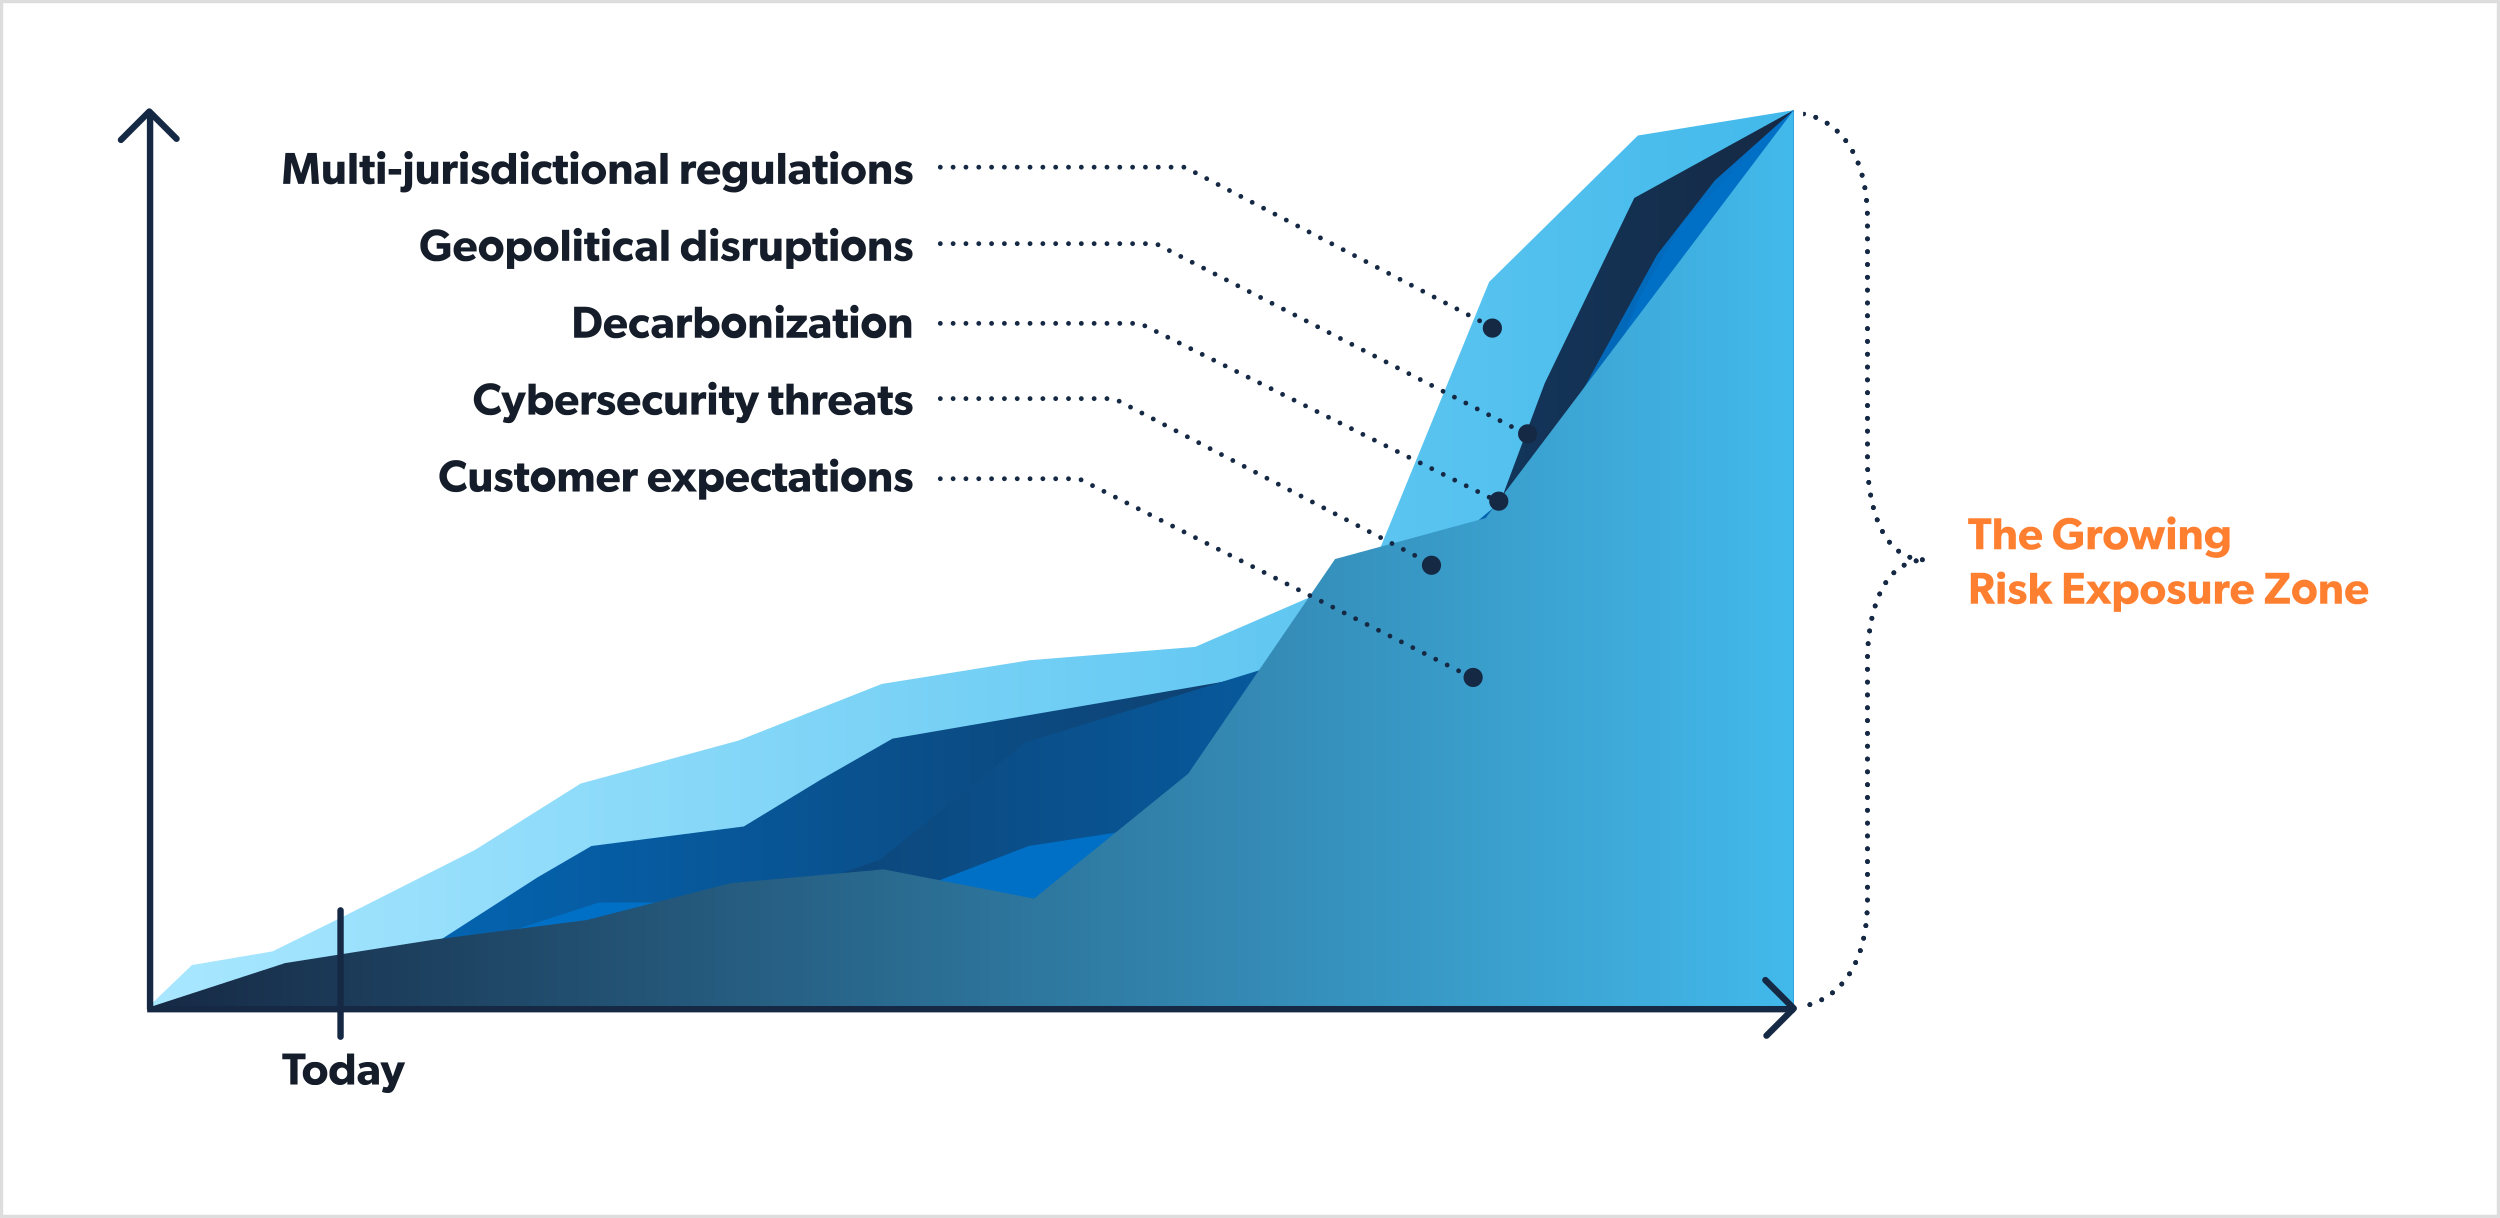 <svg xmlns="http://www.w3.org/2000/svg" xmlns:xlink="http://www.w3.org/1999/xlink" width="780" height="380" viewBox="0 0 780 380">
  <defs>
    <linearGradient id="linear-gradient" y1="0.5" x2="1" y2="0.5" gradientUnits="objectBoundingBox">
      <stop offset="0" stop-color="#a9e7ff"/>
      <stop offset="1" stop-color="#42b9eb"/>
    </linearGradient>
    <linearGradient id="linear-gradient-2" y1="0.5" x2="1" y2="0.5" gradientUnits="objectBoundingBox">
      <stop offset="0" stop-color="#0070c7"/>
      <stop offset="1" stop-color="#162944"/>
    </linearGradient>
    <linearGradient id="linear-gradient-3" y1="0.5" x2="1" y2="0.5" gradientUnits="objectBoundingBox">
      <stop offset="0" stop-color="#162944"/>
      <stop offset="1" stop-color="#0070c7"/>
    </linearGradient>
    <linearGradient id="linear-gradient-4" y1="0.5" x2="1" y2="0.5" gradientUnits="objectBoundingBox">
      <stop offset="0" stop-color="#162944"/>
      <stop offset="1" stop-color="#42b9eb"/>
    </linearGradient>
    <clipPath id="clip-path">
      <rect id="Rectangle_13972" data-name="Rectangle 13972" width="38.152" height="279.526" fill="none" stroke="#162944" stroke-linecap="round" stroke-width="1.5" stroke-dasharray="0 4"/>
    </clipPath>
  </defs>
  <g id="Group_24655" data-name="Group 24655" transform="translate(-189 -977)">
    <g id="Group_24654" data-name="Group 24654">
      <g id="Rectangle_13000" data-name="Rectangle 13000" transform="translate(189 977)" fill="#fff" stroke="#ddd" stroke-width="1">
        <rect width="780" height="380" stroke="none"/>
        <rect x="0.5" y="0.5" width="779" height="379" fill="none"/>
      </g>
      <g id="Group_24653" data-name="Group 24653" transform="translate(10.795 2)">
        <g id="Asset_1" data-name="Asset 1" transform="translate(224.122 1009.361)" style="isolation: isolate">
          <g id="Layer_2" transform="translate(0)">
            <g id="Layer_1-2">
              <path id="Path_118447" data-name="Path 118447" d="M0,280.124l13.978-13.4,25.156-4.267,23.475-11.573L102.3,230.8l32.981-20.711,49.195-13.4,44.715-17.662,46.119-7.4,51.708-4.166L381.8,143.715l36.9-90.124,46.4-45.671L513.725,0V280.124Z" fill="url(#linear-gradient)" style="mix-blend-mode: hard-light;isolation: isolate"/>
              <path id="Path_118448" data-name="Path 118448" d="M0,280.124l30.746-4.267,24.593-6.693,29.628-6.089,36.9-23.751,16.768-9.742,47.514-6.089,24.038-14.622,22.357-12.782,116.839-20.1,62.609-26.48,24.03-64.258L463.976,27.4,513.725,0V280.124Z" fill="url(#linear-gradient-2)" style="mix-blend-mode: hard-light;isolation: isolate"/>
              <path id="Path_118449" data-name="Path 118449" d="M0,280.124l30.746-4.267,33.536-2.436,57.02-13.4,29.073,3.653,37.033-10.694,25.577-13.661,15.65-5.485,45.278-36.533L366.7,168.684l67.644-56.631,36.806-67.032,17.978-23.1L513.725,0V280.124Z" fill="url(#linear-gradient-3)" style="mix-blend-mode: hard-light;isolation: isolate"/>
              <path id="Path_118450" data-name="Path 118450" d="M0,280.124l30.746-4.267,48.077-8.524,62.046-20.1h49.195l37.453.613,47.514-18.267,71.552-10.969,50.313-40.8,20.685-37.751L444.972,109l20.676-50.542,12.86-22.533L513.725,0V280.124Z" fill="#0070c7"/>
              <path id="Path_118451" data-name="Path 118451" d="M0,280.124l43.042-14.009,46.4-7.307,47.522-6.089,45.278-11.573,47.514-4.258,46.959,9.129,48.069-38.969,45.841-66.987,46.959-12.791L513.725,0V280.124Z" fill="url(#linear-gradient-4)" style="mix-blend-mode: hard-light;isolation: isolate"/>
            </g>
          </g>
        </g>
        <path id="Path_120115" data-name="Path 120115" d="M39.5,11l-.714-9.66h-2.87L33.928,7.7H33.9L31.884,1.34H29.028L28.3,11h2.226l.35-6.58h.042L33,11H34.8l2.072-6.58H36.9L37.274,11Zm7.952,0V4.1h-2.24V7.766c0,.91-.364,1.54-1.162,1.54s-1.022-.546-1.022-1.344V4.1h-2.24V8.27c0,1.722.574,2.884,2.478,2.884a2.512,2.512,0,0,0,2.016-.938L45.3,11Zm3.78,0V1.34h-2.24V11Zm5.642-5.194V4.112H55.348V2.236H53.094V4.112h-.98V5.806h.98V8.48c0,1.582.378,2.674,2.17,2.674a6.062,6.062,0,0,0,1.6-.224l-.112-1.75a2.088,2.088,0,0,1-.672.126c-.686,0-.728-.42-.728-1.022V5.806Zm3.318-3.668A1.279,1.279,0,1,0,58.918,3.3,1.165,1.165,0,0,0,60.192,2.138ZM60.038,11V4.1H57.8V11Zm5.1-2.884V6.366H61.228v1.75Zm3.584-5.978A1.279,1.279,0,1,0,67.444,3.3,1.165,1.165,0,0,0,68.718,2.138Zm-.154,8.694V4.1h-2.24V10.72c0,.742-.14,1.176-.756,1.176a2.435,2.435,0,0,1-.63-.084L64.9,13.548a4.5,4.5,0,0,0,1.176.126C67.906,13.674,68.564,12.512,68.564,10.832ZM76.7,11V4.1h-2.24V7.766c0,.91-.364,1.54-1.162,1.54s-1.022-.546-1.022-1.344V4.1h-2.24V8.27c0,1.722.574,2.884,2.478,2.884a2.512,2.512,0,0,0,2.016-.938l.014.784Zm6.146-6.9a1.611,1.611,0,0,0-.7-.126,1.825,1.825,0,0,0-1.708,1.106h-.028l.014-.98h-2.24V11h2.24V7.934c0-.91.28-1.946,1.386-1.946a1.8,1.8,0,0,1,.812.168h.1Zm3.178-1.96A1.279,1.279,0,1,0,84.748,3.3,1.165,1.165,0,0,0,86.022,2.138ZM85.868,11V4.1h-2.24V11Zm6.776-2.128c0-1.526-1.246-1.89-2.436-2.24-.476-.14-1.008-.308-1.008-.672s.294-.5.826-.5a3.385,3.385,0,0,1,1.736.672l.728-1.316a3.988,3.988,0,0,0-2.646-.854c-1.442,0-2.618.826-2.618,2.17,0,1.428,1.008,1.834,2.156,2.128.252.084,1.26.308,1.26.756s-.392.588-.952.588a3.767,3.767,0,0,1-2.044-.84l-.84,1.33a4.237,4.237,0,0,0,2.912,1.064C91.146,11.154,92.644,10.524,92.644,8.872ZM100.974,11V1.34h-2.24v3.6a2.6,2.6,0,0,0-2.184-.966,3.283,3.283,0,0,0-3.262,3.584,3.294,3.294,0,0,0,3.262,3.6,2.734,2.734,0,0,0,2.268-1.05l.042-.014-.014.91ZM98.8,7.528a1.626,1.626,0,1,1-3.234,0,1.626,1.626,0,1,1,3.234,0Zm6.132-5.39A1.279,1.279,0,1,0,103.662,3.3,1.165,1.165,0,0,0,104.936,2.138ZM104.782,11V4.1h-2.24V11Zm7.378-.672-.532-1.694a2.729,2.729,0,0,1-1.75.672,1.643,1.643,0,0,1-1.736-1.778,1.65,1.65,0,0,1,1.708-1.75,2.838,2.838,0,0,1,1.778.616l.49-1.694a3.927,3.927,0,0,0-2.562-.728,3.515,3.515,0,0,0-3.668,3.6,3.489,3.489,0,0,0,3.64,3.584A3.629,3.629,0,0,0,112.16,10.328Zm5-4.522V4.112h-1.526V2.236h-2.254V4.112h-.98V5.806h.98V8.48c0,1.582.378,2.674,2.17,2.674a6.062,6.062,0,0,0,1.6-.224l-.112-1.75a2.088,2.088,0,0,1-.672.126c-.686,0-.728-.42-.728-1.022V5.806Zm3.318-3.668A1.279,1.279,0,1,0,119.2,3.3,1.165,1.165,0,0,0,120.476,2.138ZM120.322,11V4.1h-2.24V11Zm8.764-3.43a3.836,3.836,0,0,0-7.658,0,3.837,3.837,0,0,0,7.658,0Zm-2.254-.042a1.582,1.582,0,1,1-3.136,0,1.582,1.582,0,1,1,3.136,0ZM136.954,11V6.926c0-1.666-.518-2.954-2.52-2.954a2.239,2.239,0,0,0-2,1.12H132.4l.014-.994h-2.24V11h2.24V7.584c0-.994.266-1.778,1.232-1.778.924,0,1.064.686,1.064,1.6V11Zm7.63,0V7.108c0-2.24-1.246-3.136-3.4-3.136a6.8,6.8,0,0,0-2.954.7l.588,1.456a4.409,4.409,0,0,1,2.114-.616c.9,0,1.414.378,1.414,1.106v.154l-1.736.07c-1.274.056-2.688.574-2.688,2.114a2.256,2.256,0,0,0,2.506,2.2,2.574,2.574,0,0,0,1.974-.882l.042.728Zm-2.226-3.038V9.1a1.375,1.375,0,0,1-1.148.63c-.616,0-1.05-.322-1.05-.854s.406-.812,1.092-.84ZM148.266,11V1.34h-2.24V11Zm8.946-6.9a1.611,1.611,0,0,0-.7-.126A1.825,1.825,0,0,0,154.8,5.078h-.028l.014-.98h-2.24V11h2.24V7.934c0-.91.28-1.946,1.386-1.946a1.8,1.8,0,0,1,.812.168h.1Zm7.462,3.248a3.249,3.249,0,0,0-3.458-3.374,3.482,3.482,0,0,0-3.724,3.584,3.417,3.417,0,0,0,3.682,3.6,4.575,4.575,0,0,0,3.276-1.12l-.882-1.162a3.885,3.885,0,0,1-2.072.658,1.589,1.589,0,0,1-1.764-1.442h4.914S164.674,7.682,164.674,7.346Zm-2.086-.532h-2.842a1.406,1.406,0,0,1,1.428-1.386A1.391,1.391,0,0,1,162.588,6.814ZM173.06,9.6V4.1h-2.24l.028.882h-.028a2.6,2.6,0,0,0-2.184-1.008,3.189,3.189,0,0,0-3.262,3.4,3.189,3.189,0,0,0,3.262,3.4,2.573,2.573,0,0,0,2.17-.98h.028v.224c0,1.358-.714,1.918-2.044,1.918a4.627,4.627,0,0,1-2.38-.784l-.924,1.5a6.033,6.033,0,0,0,3.346,1.022,4.306,4.306,0,0,0,3.178-1.092A3.74,3.74,0,0,0,173.06,9.6Zm-2.17-2.212a1.618,1.618,0,1,1-3.234,0,1.618,1.618,0,1,1,3.234,0ZM181.194,11V4.1h-2.24V7.766c0,.91-.364,1.54-1.162,1.54s-1.022-.546-1.022-1.344V4.1h-2.24V8.27c0,1.722.574,2.884,2.478,2.884a2.512,2.512,0,0,0,2.016-.938l.014.784Zm3.78,0V1.34h-2.24V11Zm7.714,0V7.108c0-2.24-1.246-3.136-3.4-3.136a6.8,6.8,0,0,0-2.954.7l.588,1.456a4.409,4.409,0,0,1,2.114-.616c.9,0,1.414.378,1.414,1.106v.154l-1.736.07c-1.274.056-2.688.574-2.688,2.114a2.256,2.256,0,0,0,2.506,2.2,2.574,2.574,0,0,0,1.974-.882l.042.728Zm-2.226-3.038V9.1a1.375,1.375,0,0,1-1.148.63c-.616,0-1.05-.322-1.05-.854s.406-.812,1.092-.84Zm7.728-2.156V4.112h-1.526V2.236H194.41V4.112h-.98V5.806h.98V8.48c0,1.582.378,2.674,2.17,2.674a6.062,6.062,0,0,0,1.6-.224l-.112-1.75a2.088,2.088,0,0,1-.672.126c-.686,0-.728-.42-.728-1.022V5.806Zm3.318-3.668A1.279,1.279,0,1,0,200.234,3.3,1.165,1.165,0,0,0,201.508,2.138ZM201.354,11V4.1h-2.24V11Zm8.764-3.43a3.836,3.836,0,0,0-7.658,0,3.837,3.837,0,0,0,7.658,0Zm-2.254-.042a1.582,1.582,0,1,1-3.136,0,1.582,1.582,0,1,1,3.136,0ZM217.986,11V6.926c0-1.666-.518-2.954-2.52-2.954a2.239,2.239,0,0,0-2,1.12h-.028l.014-.994h-2.24V11h2.24V7.584c0-.994.266-1.778,1.232-1.778.924,0,1.064.686,1.064,1.6V11Zm6.706-2.128c0-1.526-1.246-1.89-2.436-2.24-.476-.14-1.008-.308-1.008-.672s.294-.5.826-.5a3.385,3.385,0,0,1,1.736.672l.728-1.316a3.988,3.988,0,0,0-2.646-.854c-1.442,0-2.618.826-2.618,2.17,0,1.428,1.008,1.834,2.156,2.128.252.084,1.26.308,1.26.756s-.392.588-.952.588a3.767,3.767,0,0,1-2.044-.84l-.84,1.33a4.237,4.237,0,0,0,2.912,1.064C223.194,11.154,224.692,10.524,224.692,8.872ZM80.464,33.5v-4H76.222V31.22h2.03v1.428s-.448.616-2.016.616a2.8,2.8,0,0,1-2.8-3.094,2.777,2.777,0,0,1,2.758-3.094,3.2,3.2,0,0,1,2.478,1.106l1.5-1.3a4.912,4.912,0,0,0-3.976-1.68,4.779,4.779,0,0,0-5.054,4.97,4.783,4.783,0,0,0,5.026,4.984A5.682,5.682,0,0,0,80.464,33.5Zm8.218-2.156a3.249,3.249,0,0,0-3.458-3.374A3.482,3.482,0,0,0,81.5,31.556a3.417,3.417,0,0,0,3.682,3.6,4.575,4.575,0,0,0,3.276-1.12l-.882-1.162a3.885,3.885,0,0,1-2.072.658,1.589,1.589,0,0,1-1.764-1.442h4.914S88.682,31.682,88.682,31.346ZM86.6,30.814H83.754a1.406,1.406,0,0,1,1.428-1.386A1.391,1.391,0,0,1,86.6,30.814Zm10.444.756a3.837,3.837,0,1,0-3.822,3.584A3.53,3.53,0,0,0,97.04,31.57Zm-2.254-.042a1.582,1.582,0,1,1-3.136,0,1.582,1.582,0,1,1,3.136,0Zm11.06.028a3.28,3.28,0,0,0-3.248-3.584,2.849,2.849,0,0,0-2.3,1.008h-.028l.014-.882H98.16v9.436h2.24v-3.4a2.471,2.471,0,0,0,2.184,1.022A3.294,3.294,0,0,0,105.846,31.556Zm-2.282-.028a1.626,1.626,0,1,1-3.234,0,1.626,1.626,0,1,1,3.234,0Zm10.612.042a3.837,3.837,0,1,0-3.822,3.584A3.53,3.53,0,0,0,114.176,31.57Zm-2.254-.042a1.582,1.582,0,1,1-3.136,0,1.582,1.582,0,1,1,3.136,0ZM117.564,35V25.34h-2.24V35Zm3.948-8.862a1.279,1.279,0,1,0-1.274,1.162A1.165,1.165,0,0,0,121.512,26.138ZM121.358,35V28.1h-2.24V35Zm5.628-5.194V28.112H125.46V26.236h-2.254v1.876h-.98v1.694h.98V32.48c0,1.582.378,2.674,2.17,2.674a6.062,6.062,0,0,0,1.6-.224l-.112-1.75a2.088,2.088,0,0,1-.672.126c-.686,0-.728-.42-.728-1.022V29.806Zm3.318-3.668A1.279,1.279,0,1,0,129.03,27.3,1.165,1.165,0,0,0,130.3,26.138ZM130.15,35V28.1h-2.24V35Zm7.378-.672L137,32.634a2.729,2.729,0,0,1-1.75.672,1.765,1.765,0,0,1-.028-3.528,2.838,2.838,0,0,1,1.778.616l.49-1.694a3.927,3.927,0,0,0-2.562-.728,3.592,3.592,0,1,0-.028,7.182A3.629,3.629,0,0,0,137.528,34.328Zm7.35.672V31.108c0-2.24-1.246-3.136-3.4-3.136a6.8,6.8,0,0,0-2.954.7l.588,1.456a4.409,4.409,0,0,1,2.114-.616c.9,0,1.414.378,1.414,1.106v.154l-1.736.07c-1.274.056-2.688.574-2.688,2.114a2.256,2.256,0,0,0,2.506,2.2,2.574,2.574,0,0,0,1.974-.882l.042.728Zm-2.226-3.038V33.1a1.375,1.375,0,0,1-1.148.63c-.616,0-1.05-.322-1.05-.854s.406-.812,1.092-.84ZM148.56,35V25.34h-2.24V35Zm11.564,0V25.34h-2.24v3.6a2.6,2.6,0,0,0-2.184-.966,3.283,3.283,0,0,0-3.262,3.584,3.294,3.294,0,0,0,3.262,3.6,2.734,2.734,0,0,0,2.268-1.05l.042-.014L158,35Zm-2.17-3.472a1.626,1.626,0,1,1-3.234,0,1.626,1.626,0,1,1,3.234,0Zm6.132-5.39a1.279,1.279,0,1,0-1.274,1.162A1.165,1.165,0,0,0,164.086,26.138ZM163.932,35V28.1h-2.24V35Zm6.776-2.128c0-1.526-1.246-1.89-2.436-2.24-.476-.14-1.008-.308-1.008-.672s.294-.5.826-.5a3.385,3.385,0,0,1,1.736.672l.728-1.316a3.988,3.988,0,0,0-2.646-.854c-1.442,0-2.618.826-2.618,2.17,0,1.428,1.008,1.834,2.156,2.128.252.084,1.26.308,1.26.756s-.392.588-.952.588a3.767,3.767,0,0,1-2.044-.84l-.84,1.33a4.237,4.237,0,0,0,2.912,1.064C169.21,35.154,170.708,34.524,170.708,32.872ZM176.42,28.1a1.611,1.611,0,0,0-.7-.126,1.825,1.825,0,0,0-1.708,1.106h-.028L174,28.1h-2.24V35H174V31.934c0-.91.28-1.946,1.386-1.946a1.8,1.8,0,0,1,.812.168h.1ZM183.8,35V28.1h-2.24v3.668c0,.91-.364,1.54-1.162,1.54s-1.022-.546-1.022-1.344V28.1h-2.24V32.27c0,1.722.574,2.884,2.478,2.884a2.512,2.512,0,0,0,2.016-.938l.014.784Zm9.2-3.444a3.28,3.28,0,0,0-3.248-3.584,2.849,2.849,0,0,0-2.3,1.008h-.028l.014-.882H185.31v9.436h2.24v-3.4a2.471,2.471,0,0,0,2.184,1.022A3.294,3.294,0,0,0,193,31.556Zm-2.282-.028a1.626,1.626,0,1,1-3.234,0,1.626,1.626,0,1,1,3.234,0Zm7.476-1.722V28.112h-1.526V26.236H194.41v1.876h-.98v1.694h.98V32.48c0,1.582.378,2.674,2.17,2.674a6.062,6.062,0,0,0,1.6-.224l-.112-1.75a2.088,2.088,0,0,1-.672.126c-.686,0-.728-.42-.728-1.022V29.806Zm3.318-3.668a1.279,1.279,0,1,0-1.274,1.162A1.165,1.165,0,0,0,201.508,26.138ZM201.354,35V28.1h-2.24V35Zm8.764-3.43a3.837,3.837,0,1,0-3.822,3.584A3.53,3.53,0,0,0,210.118,31.57Zm-2.254-.042a1.582,1.582,0,1,1-3.136,0,1.582,1.582,0,1,1,3.136,0ZM217.986,35V30.926c0-1.666-.518-2.954-2.52-2.954a2.239,2.239,0,0,0-2,1.12h-.028l.014-.994h-2.24V35h2.24V31.584c0-.994.266-1.778,1.232-1.778.924,0,1.064.686,1.064,1.6V35Zm6.706-2.128c0-1.526-1.246-1.89-2.436-2.24-.476-.14-1.008-.308-1.008-.672s.294-.5.826-.5a3.385,3.385,0,0,1,1.736.672l.728-1.316a3.988,3.988,0,0,0-2.646-.854c-1.442,0-2.618.826-2.618,2.17,0,1.428,1.008,1.834,2.156,2.128.252.084,1.26.308,1.26.756s-.392.588-.952.588a3.767,3.767,0,0,1-2.044-.84l-.84,1.33a4.237,4.237,0,0,0,2.912,1.064C223.194,35.154,224.692,34.524,224.692,32.872Zm-97.02,21.3c0-3.22-2.254-4.83-5.292-4.83H119.1V59h3.276C125.432,59,127.672,57.4,127.672,54.17Zm-2.3,0a2.674,2.674,0,0,1-2.87,2.912h-1.148V51.216h1.148A2.673,2.673,0,0,1,125.376,54.17Zm10.206,1.176a3.249,3.249,0,0,0-3.458-3.374,3.482,3.482,0,0,0-3.724,3.584,3.417,3.417,0,0,0,3.682,3.6,4.575,4.575,0,0,0,3.276-1.12l-.882-1.162a3.885,3.885,0,0,1-2.072.658,1.589,1.589,0,0,1-1.764-1.442h4.914S135.582,55.682,135.582,55.346Zm-2.086-.532h-2.842a1.406,1.406,0,0,1,1.428-1.386A1.391,1.391,0,0,1,133.5,54.814Zm9.058,3.514-.532-1.694a2.729,2.729,0,0,1-1.75.672,1.765,1.765,0,0,1-.028-3.528,2.838,2.838,0,0,1,1.778.616l.49-1.694a3.927,3.927,0,0,0-2.562-.728,3.592,3.592,0,1,0-.028,7.182A3.629,3.629,0,0,0,142.554,58.328ZM149.9,59V55.108c0-2.24-1.246-3.136-3.4-3.136a6.8,6.8,0,0,0-2.954.7l.588,1.456a4.409,4.409,0,0,1,2.114-.616c.9,0,1.414.378,1.414,1.106v.154l-1.736.07c-1.274.056-2.688.574-2.688,2.114a2.256,2.256,0,0,0,2.506,2.2,2.574,2.574,0,0,0,1.974-.882l.042.728Zm-2.226-3.038V57.1a1.375,1.375,0,0,1-1.148.63c-.616,0-1.05-.322-1.05-.854s.406-.812,1.092-.84Zm8.274-3.864a1.611,1.611,0,0,0-.7-.126,1.825,1.825,0,0,0-1.708,1.106h-.028l.014-.98h-2.24V59h2.24V55.934c0-.91.28-1.946,1.386-1.946a1.8,1.8,0,0,1,.812.168h.1Zm8.484,3.458a3.28,3.28,0,0,0-3.248-3.584,2.582,2.582,0,0,0-2.17.966h-.042s.028-.644.028-1.274V49.34h-2.24V59h2.128l-.014-.91h.014a2.68,2.68,0,0,0,2.282,1.064A3.294,3.294,0,0,0,164.436,55.556Zm-2.282-.028a1.626,1.626,0,1,1-1.61-1.792A1.619,1.619,0,0,1,162.154,55.528Zm10.626.042a3.837,3.837,0,1,0-3.822,3.584A3.53,3.53,0,0,0,172.78,55.57Zm-2.254-.042a1.582,1.582,0,1,1-1.568-1.792A1.6,1.6,0,0,1,170.526,55.528ZM180.648,59V54.926c0-1.666-.518-2.954-2.52-2.954a2.239,2.239,0,0,0-2,1.12H176.1l.014-.994h-2.24V59h2.24V55.584c0-.994.266-1.778,1.232-1.778.924,0,1.064.686,1.064,1.6V59Zm3.864-8.862a1.279,1.279,0,1,0-1.274,1.162A1.165,1.165,0,0,0,184.512,50.138ZM184.358,59V52.1h-2.24V59Zm7.49,0V57.222h-3.612l3.444-3.864V52.112h-6.174v1.694h3.332l-3.486,3.906V59ZM199,59V55.108c0-2.24-1.246-3.136-3.4-3.136a6.8,6.8,0,0,0-2.954.7l.588,1.456a4.409,4.409,0,0,1,2.114-.616c.9,0,1.414.378,1.414,1.106v.154l-1.736.07c-1.274.056-2.688.574-2.688,2.114a2.256,2.256,0,0,0,2.506,2.2,2.574,2.574,0,0,0,1.974-.882l.042.728Zm-2.226-3.038V57.1a1.375,1.375,0,0,1-1.148.63c-.616,0-1.05-.322-1.05-.854s.406-.812,1.092-.84Zm7.728-2.156V52.112h-1.526V50.236h-2.254v1.876h-.98v1.694h.98V56.48c0,1.582.378,2.674,2.17,2.674a6.062,6.062,0,0,0,1.6-.224l-.112-1.75a2.088,2.088,0,0,1-.672.126c-.686,0-.728-.42-.728-1.022V53.806Zm3.318-3.668a1.279,1.279,0,1,0-1.274,1.162A1.165,1.165,0,0,0,207.822,50.138ZM207.668,59V52.1h-2.24V59Zm8.764-3.43a3.837,3.837,0,1,0-3.822,3.584A3.53,3.53,0,0,0,216.432,55.57Zm-2.254-.042a1.582,1.582,0,1,1-1.568-1.792A1.6,1.6,0,0,1,214.178,55.528ZM224.3,59V54.926c0-1.666-.518-2.954-2.52-2.954a2.239,2.239,0,0,0-2,1.12h-.028l.014-.994h-2.24V59h2.24V55.584c0-.994.266-1.778,1.232-1.778.924,0,1.064.686,1.064,1.6V59ZM96.368,81.852l-.756-1.764a3.56,3.56,0,0,1-2.6,1.022,2.976,2.976,0,0,1,0-5.95A3.7,3.7,0,0,1,95.5,76.168l.7-1.876A4.721,4.721,0,0,0,92.882,73.2a4.985,4.985,0,1,0,0,9.968A4.582,4.582,0,0,0,96.368,81.852ZM104.1,76.1h-2.31l-1.554,4.438L98.664,76.1H96.326l2.73,6.692-.252.6a.593.593,0,0,1-.672.448,3.035,3.035,0,0,1-.826-.182l-.448,1.652a5.045,5.045,0,0,0,1.918.336c1.176,0,1.736-.756,2.24-1.988Zm8.442,3.458a3.28,3.28,0,0,0-3.248-3.584,2.582,2.582,0,0,0-2.17.966h-.042s.028-.644.028-1.274V73.34h-2.24V83h2.128l-.014-.91h.014a2.68,2.68,0,0,0,2.282,1.064A3.294,3.294,0,0,0,112.538,79.556Zm-2.282-.028a1.626,1.626,0,1,1-1.61-1.792A1.619,1.619,0,0,1,110.256,79.528Zm10.15-.182a3.249,3.249,0,0,0-3.458-3.374,3.482,3.482,0,0,0-3.724,3.584,3.417,3.417,0,0,0,3.682,3.6,4.575,4.575,0,0,0,3.276-1.12l-.882-1.162a3.885,3.885,0,0,1-2.072.658,1.589,1.589,0,0,1-1.764-1.442h4.914S120.406,79.682,120.406,79.346Zm-2.086-.532h-2.842a1.406,1.406,0,0,1,1.428-1.386A1.391,1.391,0,0,1,118.32,78.814ZM126.1,76.1a1.611,1.611,0,0,0-.7-.126,1.825,1.825,0,0,0-1.708,1.106h-.028l.014-.98h-2.24V83h2.24V79.934c0-.91.28-1.946,1.386-1.946a1.8,1.8,0,0,1,.812.168h.1Zm5.81,4.774c0-1.526-1.246-1.89-2.436-2.24-.476-.14-1.008-.308-1.008-.672s.294-.5.826-.5a3.385,3.385,0,0,1,1.736.672l.728-1.316a3.988,3.988,0,0,0-2.646-.854c-1.442,0-2.618.826-2.618,2.17,0,1.428,1.008,1.834,2.156,2.128.252.084,1.26.308,1.26.756s-.392.588-.952.588a3.767,3.767,0,0,1-2.044-.84l-.84,1.33a4.237,4.237,0,0,0,2.912,1.064C130.416,83.154,131.914,82.524,131.914,80.872Zm7.826-1.526a3.249,3.249,0,0,0-3.458-3.374,3.482,3.482,0,0,0-3.724,3.584,3.417,3.417,0,0,0,3.682,3.6,4.575,4.575,0,0,0,3.276-1.12l-.882-1.162a3.885,3.885,0,0,1-2.072.658,1.589,1.589,0,0,1-1.764-1.442h4.914S139.74,79.682,139.74,79.346Zm-2.086-.532h-2.842a1.406,1.406,0,0,1,1.428-1.386A1.391,1.391,0,0,1,137.654,78.814Zm9.058,3.514-.532-1.694a2.729,2.729,0,0,1-1.75.672,1.765,1.765,0,0,1-.028-3.528,2.838,2.838,0,0,1,1.778.616l.49-1.694a3.927,3.927,0,0,0-2.562-.728,3.592,3.592,0,1,0-.028,7.182A3.629,3.629,0,0,0,146.712,82.328Zm7.5.672V76.1h-2.24v3.668c0,.91-.364,1.54-1.162,1.54s-1.022-.546-1.022-1.344V76.1h-2.24V80.27c0,1.722.574,2.884,2.478,2.884a2.512,2.512,0,0,0,2.016-.938l.014.784Zm6.146-6.9a1.611,1.611,0,0,0-.7-.126,1.825,1.825,0,0,0-1.708,1.106h-.028l.014-.98H155.7V83h2.24V79.934c0-.91.28-1.946,1.386-1.946a1.8,1.8,0,0,1,.812.168h.1Zm3.178-1.96a1.279,1.279,0,1,0-1.274,1.162A1.165,1.165,0,0,0,163.54,74.138ZM163.386,83V76.1h-2.24V83Zm5.628-5.194V76.112h-1.526V74.236h-2.254v1.876h-.98v1.694h.98V80.48c0,1.582.378,2.674,2.17,2.674a6.062,6.062,0,0,0,1.6-.224l-.112-1.75a2.088,2.088,0,0,1-.672.126c-.686,0-.728-.42-.728-1.022V77.806Zm7.868-1.708h-2.31l-1.554,4.438L171.45,76.1h-2.338l2.73,6.692-.252.6a.593.593,0,0,1-.672.448,3.035,3.035,0,0,1-.826-.182l-.448,1.652a5.045,5.045,0,0,0,1.918.336c1.176,0,1.736-.756,2.24-1.988Zm7.518,1.708V76.112h-1.526V74.236H180.62v1.876h-.98v1.694h.98V80.48c0,1.582.378,2.674,2.17,2.674a6.062,6.062,0,0,0,1.6-.224l-.112-1.75a2.088,2.088,0,0,1-.672.126c-.686,0-.728-.42-.728-1.022V77.806ZM192.128,83V78.926c0-1.68-.518-2.954-2.52-2.954a2.22,2.22,0,0,0-2.03,1.12s.014-.756.014-1.456v-2.3h-2.24V83h2.24V79.612c0-1.022.294-1.806,1.232-1.806s1.05.728,1.05,1.568V83Zm6.076-6.9a1.611,1.611,0,0,0-.7-.126,1.825,1.825,0,0,0-1.708,1.106h-.028l.014-.98h-2.24V83h2.24V79.934c0-.91.28-1.946,1.386-1.946a1.8,1.8,0,0,1,.812.168h.1Zm7.462,3.248a3.249,3.249,0,0,0-3.458-3.374,3.482,3.482,0,0,0-3.724,3.584,3.417,3.417,0,0,0,3.682,3.6,4.575,4.575,0,0,0,3.276-1.12l-.882-1.162a3.885,3.885,0,0,1-2.072.658,1.589,1.589,0,0,1-1.764-1.442h4.914S205.666,79.682,205.666,79.346Zm-2.086-.532h-2.842a1.406,1.406,0,0,1,1.428-1.386A1.391,1.391,0,0,1,203.58,78.814ZM213.03,83V79.108c0-2.24-1.246-3.136-3.4-3.136a6.8,6.8,0,0,0-2.954.7l.588,1.456a4.409,4.409,0,0,1,2.114-.616c.9,0,1.414.378,1.414,1.106v.154l-1.736.07c-1.274.056-2.688.574-2.688,2.114a2.256,2.256,0,0,0,2.506,2.2,2.574,2.574,0,0,0,1.974-.882l.042.728ZM210.8,79.962V81.1a1.375,1.375,0,0,1-1.148.63c-.616,0-1.05-.322-1.05-.854s.406-.812,1.092-.84Zm7.728-2.156V76.112h-1.526V74.236h-2.254v1.876h-.98v1.694h.98V80.48c0,1.582.378,2.674,2.17,2.674a6.062,6.062,0,0,0,1.6-.224l-.112-1.75a2.088,2.088,0,0,1-.672.126c-.686,0-.728-.42-.728-1.022V77.806Zm6.16,3.066c0-1.526-1.246-1.89-2.436-2.24-.476-.14-1.008-.308-1.008-.672s.294-.5.826-.5a3.385,3.385,0,0,1,1.736.672l.728-1.316a3.988,3.988,0,0,0-2.646-.854c-1.442,0-2.618.826-2.618,2.17,0,1.428,1.008,1.834,2.156,2.128.252.084,1.26.308,1.26.756s-.392.588-.952.588a3.767,3.767,0,0,1-2.044-.84l-.84,1.33a4.237,4.237,0,0,0,2.912,1.064C223.194,83.154,224.692,82.524,224.692,80.872ZM85.644,105.852l-.756-1.764a3.56,3.56,0,0,1-2.6,1.022,2.976,2.976,0,0,1,0-5.95,3.7,3.7,0,0,1,2.492,1.008l.7-1.876A4.721,4.721,0,0,0,82.158,97.2a4.985,4.985,0,1,0,0,9.968A4.582,4.582,0,0,0,85.644,105.852ZM93.162,107v-6.9h-2.24v3.668c0,.91-.364,1.54-1.162,1.54s-1.022-.546-1.022-1.344V100.1H86.5v4.172c0,1.722.574,2.884,2.478,2.884a2.512,2.512,0,0,0,2.016-.938l.014.784Zm6.748-2.128c0-1.526-1.246-1.89-2.436-2.24-.476-.14-1.008-.308-1.008-.672s.294-.5.826-.5a3.385,3.385,0,0,1,1.736.672l.728-1.316a3.988,3.988,0,0,0-2.646-.854c-1.442,0-2.618.826-2.618,2.17,0,1.428,1.008,1.834,2.156,2.128.252.084,1.26.308,1.26.756s-.392.588-.952.588a3.767,3.767,0,0,1-2.044-.84l-.84,1.33a4.237,4.237,0,0,0,2.912,1.064C98.412,107.154,99.91,106.524,99.91,104.872Zm5.166-3.066v-1.694H103.55V98.236H101.3v1.876h-.98v1.694h.98v2.674c0,1.582.378,2.674,2.17,2.674a6.062,6.062,0,0,0,1.6-.224l-.112-1.75a2.088,2.088,0,0,1-.672.126c-.686,0-.728-.42-.728-1.022v-2.478Zm8.148,1.764a3.837,3.837,0,1,0-3.822,3.584A3.53,3.53,0,0,0,113.224,103.57Zm-2.254-.042a1.582,1.582,0,1,1-1.568-1.792A1.6,1.6,0,0,1,110.97,103.528ZM125.124,107v-4.158c0-1.666-.63-2.87-2.394-2.87a2.34,2.34,0,0,0-2.2,1.26,1.951,1.951,0,0,0-2.058-1.26,2.253,2.253,0,0,0-1.9,1.106l-.028.014.014-.994h-2.24V107h2.24v-3.542c0-.952.336-1.652,1.12-1.652.728,0,.924.588.924,1.442V107h2.24v-3.542c0-.952.336-1.652,1.12-1.652s.91.7.91,1.442V107Zm8.2-3.654a3.249,3.249,0,0,0-3.458-3.374,3.482,3.482,0,0,0-3.724,3.584,3.417,3.417,0,0,0,3.682,3.6,4.575,4.575,0,0,0,3.276-1.12l-.882-1.162a3.885,3.885,0,0,1-2.072.658,1.589,1.589,0,0,1-1.764-1.442H133.3S133.328,103.682,133.328,103.346Zm-2.086-.532H128.4a1.406,1.406,0,0,1,1.428-1.386A1.391,1.391,0,0,1,131.242,102.814Zm7.784-2.716a1.611,1.611,0,0,0-.7-.126,1.825,1.825,0,0,0-1.708,1.106h-.028l.014-.98h-2.24V107h2.24v-3.066c0-.91.28-1.946,1.386-1.946a1.8,1.8,0,0,1,.812.168h.1Zm10.29,3.248a3.249,3.249,0,0,0-3.458-3.374,3.482,3.482,0,0,0-3.724,3.584,3.417,3.417,0,0,0,3.682,3.6,4.575,4.575,0,0,0,3.276-1.12l-.882-1.162a3.885,3.885,0,0,1-2.072.658,1.589,1.589,0,0,1-1.764-1.442h4.914S149.316,103.682,149.316,103.346Zm-2.086-.532h-2.842a1.406,1.406,0,0,1,1.428-1.386A1.391,1.391,0,0,1,147.23,102.814ZM157.464,107l-2.772-3.6,2.478-3.3h-2.534l-1.274,2.072-1.288-2.072H149.54l2.478,3.3-2.772,3.6h2.548l1.568-2.3,1.554,2.3Zm8.316-3.444a3.28,3.28,0,0,0-3.248-3.584,2.849,2.849,0,0,0-2.3,1.008h-.028l.014-.882h-2.128v9.436h2.24v-3.4a2.471,2.471,0,0,0,2.184,1.022A3.294,3.294,0,0,0,165.78,103.556Zm-2.282-.028a1.626,1.626,0,1,1-1.624-1.792A1.629,1.629,0,0,1,163.5,103.528Zm10.136-.182a3.249,3.249,0,0,0-3.458-3.374,3.482,3.482,0,0,0-3.724,3.584,3.417,3.417,0,0,0,3.682,3.6,4.575,4.575,0,0,0,3.276-1.12l-.882-1.162a3.885,3.885,0,0,1-2.072.658,1.589,1.589,0,0,1-1.764-1.442h4.914S173.634,103.682,173.634,103.346Zm-2.086-.532h-2.842a1.406,1.406,0,0,1,1.428-1.386A1.391,1.391,0,0,1,171.548,102.814Zm9.058,3.514-.532-1.694a2.729,2.729,0,0,1-1.75.672,1.765,1.765,0,0,1-.028-3.528,2.838,2.838,0,0,1,1.778.616l.49-1.694A3.927,3.927,0,0,0,178,99.972a3.592,3.592,0,1,0-.028,7.182A3.629,3.629,0,0,0,180.606,106.328Zm5-4.522v-1.694h-1.526V98.236h-2.254v1.876h-.98v1.694h.98v2.674c0,1.582.378,2.674,2.17,2.674a6.062,6.062,0,0,0,1.6-.224l-.112-1.75a2.088,2.088,0,0,1-.672.126c-.686,0-.728-.42-.728-1.022v-2.478ZM192.688,107v-3.892c0-2.24-1.246-3.136-3.4-3.136a6.8,6.8,0,0,0-2.954.7l.588,1.456a4.409,4.409,0,0,1,2.114-.616c.9,0,1.414.378,1.414,1.106v.154l-1.736.07c-1.274.056-2.688.574-2.688,2.114a2.256,2.256,0,0,0,2.506,2.2,2.574,2.574,0,0,0,1.974-.882l.042.728Zm-2.226-3.038V105.1a1.375,1.375,0,0,1-1.148.63c-.616,0-1.05-.322-1.05-.854s.406-.812,1.092-.84Zm7.728-2.156v-1.694h-1.526V98.236H194.41v1.876h-.98v1.694h.98v2.674c0,1.582.378,2.674,2.17,2.674a6.062,6.062,0,0,0,1.6-.224l-.112-1.75a2.088,2.088,0,0,1-.672.126c-.686,0-.728-.42-.728-1.022v-2.478Zm3.318-3.668a1.279,1.279,0,1,0-1.274,1.162A1.165,1.165,0,0,0,201.508,98.138ZM201.354,107v-6.9h-2.24V107Zm8.764-3.43a3.837,3.837,0,1,0-3.822,3.584A3.53,3.53,0,0,0,210.118,103.57Zm-2.254-.042a1.582,1.582,0,1,1-1.568-1.792A1.6,1.6,0,0,1,207.864,103.528ZM217.986,107v-4.074c0-1.666-.518-2.954-2.52-2.954a2.239,2.239,0,0,0-2,1.12h-.028l.014-.994h-2.24V107h2.24v-3.416c0-.994.266-1.778,1.232-1.778.924,0,1.064.686,1.064,1.6V107Zm6.706-2.128c0-1.526-1.246-1.89-2.436-2.24-.476-.14-1.008-.308-1.008-.672s.294-.5.826-.5a3.385,3.385,0,0,1,1.736.672l.728-1.316a3.988,3.988,0,0,0-2.646-.854c-1.442,0-2.618.826-2.618,2.17,0,1.428,1.008,1.834,2.156,2.128.252.084,1.26.308,1.26.756s-.392.588-.952.588a3.767,3.767,0,0,1-2.044-.84l-.84,1.33a4.237,4.237,0,0,0,2.912,1.064C223.194,107.154,224.692,106.524,224.692,104.872Z" transform="translate(238.231 1021.365)" fill="#141d29"/>
        <path id="Path_118465" data-name="Path 118465" d="M-10678.249-3817.207h76.26l95.473,49.726" transform="translate(11149.827 4844.365)" fill="none" stroke="#162944" stroke-linecap="round" stroke-linejoin="round" stroke-width="1.5" stroke-dasharray="0 4"/>
        <path id="Path_118466" data-name="Path 118466" d="M-10678.249-3817.207h67.26s83.2,42.7,113.982,58.633" transform="translate(11149.827 4868.229)" fill="none" stroke="#162944" stroke-linecap="round" stroke-linejoin="round" stroke-width="1.5" stroke-dasharray="0 4"/>
        <path id="Path_118467" data-name="Path 118467" d="M-10678.249-3817.207h62.26l111.74,55.621" transform="translate(11149.827 4893.092)" fill="none" stroke="#162944" stroke-linecap="round" stroke-linejoin="round" stroke-width="1.5" stroke-dasharray="0 4"/>
        <path id="Path_118468" data-name="Path 118468" d="M-10678.249-3817.207h54.26l97.148,50.675" transform="translate(11149.827 4916.572)" fill="none" stroke="#162944" stroke-linecap="round" stroke-linejoin="round" stroke-width="1.5" stroke-dasharray="0 4"/>
        <path id="Path_118469" data-name="Path 118469" d="M-10678.249-3817.207h43.26l122.768,62.11" transform="translate(11149.827 4941.572)" fill="none" stroke="#162944" stroke-linecap="round" stroke-linejoin="round" stroke-width="1.5" stroke-dasharray="0 4"/>
        <circle id="Ellipse_1222" data-name="Ellipse 1222" cx="3" cy="3" r="3" transform="translate(640.826 1074.365)" fill="#162944"/>
        <circle id="Ellipse_1223" data-name="Ellipse 1223" cx="3" cy="3" r="3" transform="translate(651.826 1107.365)" fill="#162944"/>
        <circle id="Ellipse_1224" data-name="Ellipse 1224" cx="3" cy="3" r="3" transform="translate(642.826 1128.365)" fill="#162944"/>
        <circle id="Ellipse_1225" data-name="Ellipse 1225" cx="3" cy="3" r="3" transform="translate(621.826 1148.365)" fill="#162944"/>
        <circle id="Ellipse_1226" data-name="Ellipse 1226" cx="3" cy="3" r="3" transform="translate(634.826 1183.365)" fill="#162944"/>
        <path id="Path_10806" data-name="Path 10806" d="M0,0H12.5V12" transform="translate(729.006 1280.792) rotate(45)" fill="none" stroke="#162944" stroke-linecap="round" stroke-linejoin="round" stroke-width="2"/>
        <path id="Path_119992" data-name="Path 119992" d="M0,0H12.5V12" transform="translate(215.953 1018.642) rotate(-45)" fill="none" stroke="#162944" stroke-linecap="round" stroke-linejoin="round" stroke-width="2"/>
        <line id="Line_1932" data-name="Line 1932" x2="514" transform="translate(224.122 1289.865)" fill="none" stroke="#162944" stroke-width="2"/>
        <path id="Path_119993" data-name="Path 119993" d="M279.918,0H560" transform="translate(225.027 1569.931) rotate(-90)" fill="none" stroke="#162944" stroke-width="2"/>
        <g id="Group_24652" data-name="Group 24652" transform="translate(740.848 1009.932)">
          <g id="Group_24651" data-name="Group 24651" clip-path="url(#clip-path)">
            <path id="Path_119994" data-name="Path 119994" d="M.044.5S20.008,2.534,20.008,33.635v75.257s-.478,30.793,18.144,30.793c-18.622,0-18.144,30.794-18.144,30.794v75.257c0,31.1-19.964,33.137-19.964,33.137" transform="translate(0 0.077)" fill="#fff" stroke="#162944" stroke-linecap="round" stroke-width="1.5" stroke-dasharray="0 4"/>
            <path id="Path_119995" data-name="Path 119995" d="M.044.5S20.008,2.534,20.008,33.635v75.257s-.478,30.793,18.144,30.793c-18.622,0-18.144,30.794-18.144,30.794v75.257c0,31.1-19.964,33.137-19.964,33.137" transform="translate(0 0.077)" fill="none" stroke="#162944" stroke-linecap="round" stroke-miterlimit="10" stroke-width="1.5" stroke-dasharray="0 4"/>
          </g>
        </g>
        <path id="Path_120116" data-name="Path 120116" d="M7.308,3.132V1.34H.056V3.132H2.548V11H4.816V3.132ZM14.938,11V6.926c0-1.68-.518-2.954-2.52-2.954a2.22,2.22,0,0,0-2.03,1.12s.014-.756.014-1.456V1.34H8.162V11H10.4V7.612c0-1.022.294-1.806,1.232-1.806s1.05.728,1.05,1.568V11Zm8.19-3.654A3.249,3.249,0,0,0,19.67,3.972a3.482,3.482,0,0,0-3.724,3.584,3.417,3.417,0,0,0,3.682,3.6,4.575,4.575,0,0,0,3.276-1.12l-.882-1.162a3.885,3.885,0,0,1-2.072.658,1.589,1.589,0,0,1-1.764-1.442H23.1S23.128,7.682,23.128,7.346Zm-2.086-.532H18.2a1.406,1.406,0,0,1,1.428-1.386A1.391,1.391,0,0,1,21.042,6.814ZM35.9,9.5v-4H31.654V7.22h2.03V8.648s-.448.616-2.016.616a2.8,2.8,0,0,1-2.8-3.094,2.777,2.777,0,0,1,2.758-3.094A3.2,3.2,0,0,1,34.1,4.182l1.5-1.3A4.912,4.912,0,0,0,31.626,1.2a4.779,4.779,0,0,0-5.054,4.97A4.783,4.783,0,0,0,31.6,11.154,5.682,5.682,0,0,0,35.9,9.5ZM42,4.1a1.611,1.611,0,0,0-.7-.126,1.825,1.825,0,0,0-1.708,1.106h-.028l.014-.98h-2.24V11h2.24V7.934c0-.91.28-1.946,1.386-1.946a1.8,1.8,0,0,1,.812.168h.1ZM49.938,7.57a3.53,3.53,0,0,0-3.822-3.6,3.542,3.542,0,0,0-3.836,3.6,3.531,3.531,0,0,0,3.836,3.584A3.52,3.52,0,0,0,49.938,7.57Zm-2.254-.042a1.582,1.582,0,1,1-3.136,0,1.582,1.582,0,1,1,3.136,0ZM61.572,4.1H59.3l-1.218,4.41L56.756,4.1H54.922l-1.33,4.41L52.374,4.1H50.106L52.374,11h2.114l1.358-4.228L57.19,11H59.3Zm3.192-1.96A1.279,1.279,0,1,0,63.49,3.3,1.165,1.165,0,0,0,64.764,2.138ZM64.61,11V4.1H62.37V11ZM72.9,11V6.926c0-1.666-.518-2.954-2.52-2.954a2.239,2.239,0,0,0-2,1.12h-.028l.014-.994h-2.24V11h2.24V7.584c0-.994.266-1.778,1.232-1.778.924,0,1.064.686,1.064,1.6V11ZM81.62,9.6V4.1H79.38l.028.882H79.38A2.6,2.6,0,0,0,77.2,3.972a3.189,3.189,0,0,0-3.262,3.4,3.189,3.189,0,0,0,3.262,3.4,2.573,2.573,0,0,0,2.17-.98h.028v.224c0,1.358-.714,1.918-2.044,1.918a4.627,4.627,0,0,1-2.38-.784l-.924,1.5a6.033,6.033,0,0,0,3.346,1.022,4.306,4.306,0,0,0,3.178-1.092A3.74,3.74,0,0,0,81.62,9.6ZM79.45,7.388a1.618,1.618,0,1,1-3.234,0,1.618,1.618,0,1,1,3.234,0ZM8.526,28l-2.45-3.99a2.7,2.7,0,0,0,1.89-2.772c0-2.114-1.764-2.9-3.612-2.9H.882V28H3.15V24.3h.714L5.894,28ZM5.684,21.322c0,.994-.812,1.246-1.652,1.246h-.9V20.09h.9C4.872,20.09,5.684,20.314,5.684,21.322Zm5.95-2.184a1.165,1.165,0,0,0-1.274-1.162,1.167,1.167,0,1,0,0,2.324A1.157,1.157,0,0,0,11.634,19.138ZM11.48,28V21.1H9.24V28Zm6.776-2.128c0-1.526-1.246-1.89-2.436-2.24-.476-.14-1.008-.308-1.008-.672s.294-.5.826-.5a3.385,3.385,0,0,1,1.736.672l.728-1.316a3.988,3.988,0,0,0-2.646-.854c-1.442,0-2.618.826-2.618,2.17,0,1.428,1.008,1.834,2.156,2.128.252.084,1.26.308,1.26.756s-.392.588-.952.588a3.767,3.767,0,0,1-2.044-.84l-.84,1.33a4.237,4.237,0,0,0,2.912,1.064C16.758,28.154,18.256,27.524,18.256,25.872ZM26.488,28l-2.73-4.312,2.52-2.59H23.7L21.6,23.38V18.34h-2.24V28H21.6V25.914l.616-.6L23.912,28ZM36.3,28V26.166h-4.13v-2.24h3.78V22.12h-3.78V20.146h4V18.34H29.918V28Zm8.582,0-2.772-3.6,2.478-3.3H42.056L40.782,23.17,39.494,21.1H36.96l2.478,3.3L36.666,28h2.548l1.568-2.3L42.336,28ZM53.2,24.556a3.28,3.28,0,0,0-3.248-3.584,2.849,2.849,0,0,0-2.3,1.008h-.028l.014-.882H45.514v9.436h2.24v-3.4a2.471,2.471,0,0,0,2.184,1.022A3.294,3.294,0,0,0,53.2,24.556Zm-2.282-.028a1.626,1.626,0,1,1-3.234,0,1.626,1.626,0,1,1,3.234,0Zm10.612.042a3.53,3.53,0,0,0-3.822-3.6,3.6,3.6,0,1,0,0,7.182A3.52,3.52,0,0,0,61.53,24.57Zm-2.254-.042a1.582,1.582,0,1,1-3.136,0,1.582,1.582,0,1,1,3.136,0Zm8.61,1.344c0-1.526-1.246-1.89-2.436-2.24-.476-.14-1.008-.308-1.008-.672s.294-.5.826-.5A3.385,3.385,0,0,1,67,23.128l.728-1.316a3.988,3.988,0,0,0-2.646-.854c-1.442,0-2.618.826-2.618,2.17,0,1.428,1.008,1.834,2.156,2.128.252.084,1.26.308,1.26.756s-.392.588-.952.588a3.767,3.767,0,0,1-2.044-.84l-.84,1.33a4.237,4.237,0,0,0,2.912,1.064C66.388,28.154,67.886,27.524,67.886,25.872ZM75.558,28V21.1h-2.24v3.668c0,.91-.364,1.54-1.162,1.54s-1.022-.546-1.022-1.344V21.1h-2.24V25.27c0,1.722.574,2.884,2.478,2.884a2.512,2.512,0,0,0,2.016-.938L73.4,28ZM81.7,21.1a1.611,1.611,0,0,0-.7-.126A1.825,1.825,0,0,0,79.3,22.078h-.028l.014-.98h-2.24V28h2.24V24.934c0-.91.28-1.946,1.386-1.946a1.8,1.8,0,0,1,.812.168h.1Zm7.462,3.248a3.249,3.249,0,0,0-3.458-3.374,3.482,3.482,0,0,0-3.724,3.584,3.417,3.417,0,0,0,3.682,3.6,4.575,4.575,0,0,0,3.276-1.12l-.882-1.162a3.885,3.885,0,0,1-2.072.658,1.589,1.589,0,0,1-1.764-1.442h4.914S89.166,24.682,89.166,24.346Zm-2.086-.532H84.238a1.406,1.406,0,0,1,1.428-1.386A1.391,1.391,0,0,1,87.08,23.814ZM100.45,28V26.124H95.522L100.3,19.88V18.34H92.778v1.834H97.37l-4.732,6.188V28Zm8.344-3.43a3.837,3.837,0,1,0-3.822,3.584A3.53,3.53,0,0,0,108.794,24.57Zm-2.254-.042a1.582,1.582,0,1,1-3.136,0,1.582,1.582,0,1,1,3.136,0ZM116.662,28V23.926c0-1.666-.518-2.954-2.52-2.954a2.239,2.239,0,0,0-2,1.12h-.028l.014-.994h-2.24V28h2.24V24.584c0-.994.266-1.778,1.232-1.778.924,0,1.064.686,1.064,1.6V28Zm8.218-3.654a3.249,3.249,0,0,0-3.458-3.374,3.482,3.482,0,0,0-3.724,3.584,3.417,3.417,0,0,0,3.682,3.6,4.575,4.575,0,0,0,3.276-1.12l-.882-1.162a3.885,3.885,0,0,1-2.072.658,1.589,1.589,0,0,1-1.764-1.442h4.914S124.88,24.682,124.88,24.346Zm-2.086-.532h-2.842a1.406,1.406,0,0,1,1.428-1.386A1.391,1.391,0,0,1,122.794,23.814Z" transform="translate(792.205 1135.369)" fill="#ff7f31"/>
        <path id="Path_120114" data-name="Path 120114" d="M7.308,3.132V1.34H.056V3.132H2.548V11H4.816V3.132ZM14.1,7.57a3.53,3.53,0,0,0-3.822-3.6A3.542,3.542,0,0,0,6.44,7.57a3.531,3.531,0,0,0,3.836,3.584A3.52,3.52,0,0,0,14.1,7.57Zm-2.254-.042a1.582,1.582,0,1,1-3.136,0,1.582,1.582,0,1,1,3.136,0ZM22.47,11V1.34H20.23v3.6a2.6,2.6,0,0,0-2.184-.966,3.283,3.283,0,0,0-3.262,3.584,3.294,3.294,0,0,0,3.262,3.6,2.734,2.734,0,0,0,2.268-1.05l.042-.014-.014.91ZM20.3,7.528a1.626,1.626,0,1,1-3.234,0,1.626,1.626,0,1,1,3.234,0ZM30.2,11V7.108c0-2.24-1.246-3.136-3.4-3.136a6.8,6.8,0,0,0-2.954.7l.588,1.456a4.409,4.409,0,0,1,2.114-.616c.9,0,1.414.378,1.414,1.106v.154l-1.736.07c-1.274.056-2.688.574-2.688,2.114a2.256,2.256,0,0,0,2.506,2.2,2.574,2.574,0,0,0,1.974-.882l.042.728ZM27.972,7.962V9.1a1.375,1.375,0,0,1-1.148.63c-.616,0-1.05-.322-1.05-.854s.406-.812,1.092-.84ZM38.388,4.1h-2.31L34.524,8.536,32.956,4.1H30.618l2.73,6.692-.252.6a.593.593,0,0,1-.672.448,3.035,3.035,0,0,1-.826-.182L31.15,13.31a5.045,5.045,0,0,0,1.918.336c1.176,0,1.736-.756,2.24-1.988Z" transform="translate(266.231 1302.365)" fill="#141d29"/>
        <path id="Path_120001" data-name="Path 120001" d="M-10681.035-3830.129v-39.4" transform="translate(10965.488 5128.572)" fill="none" stroke="#162944" stroke-linecap="round" stroke-linejoin="round" stroke-width="2"/>
      </g>
    </g>
  </g>
</svg>
